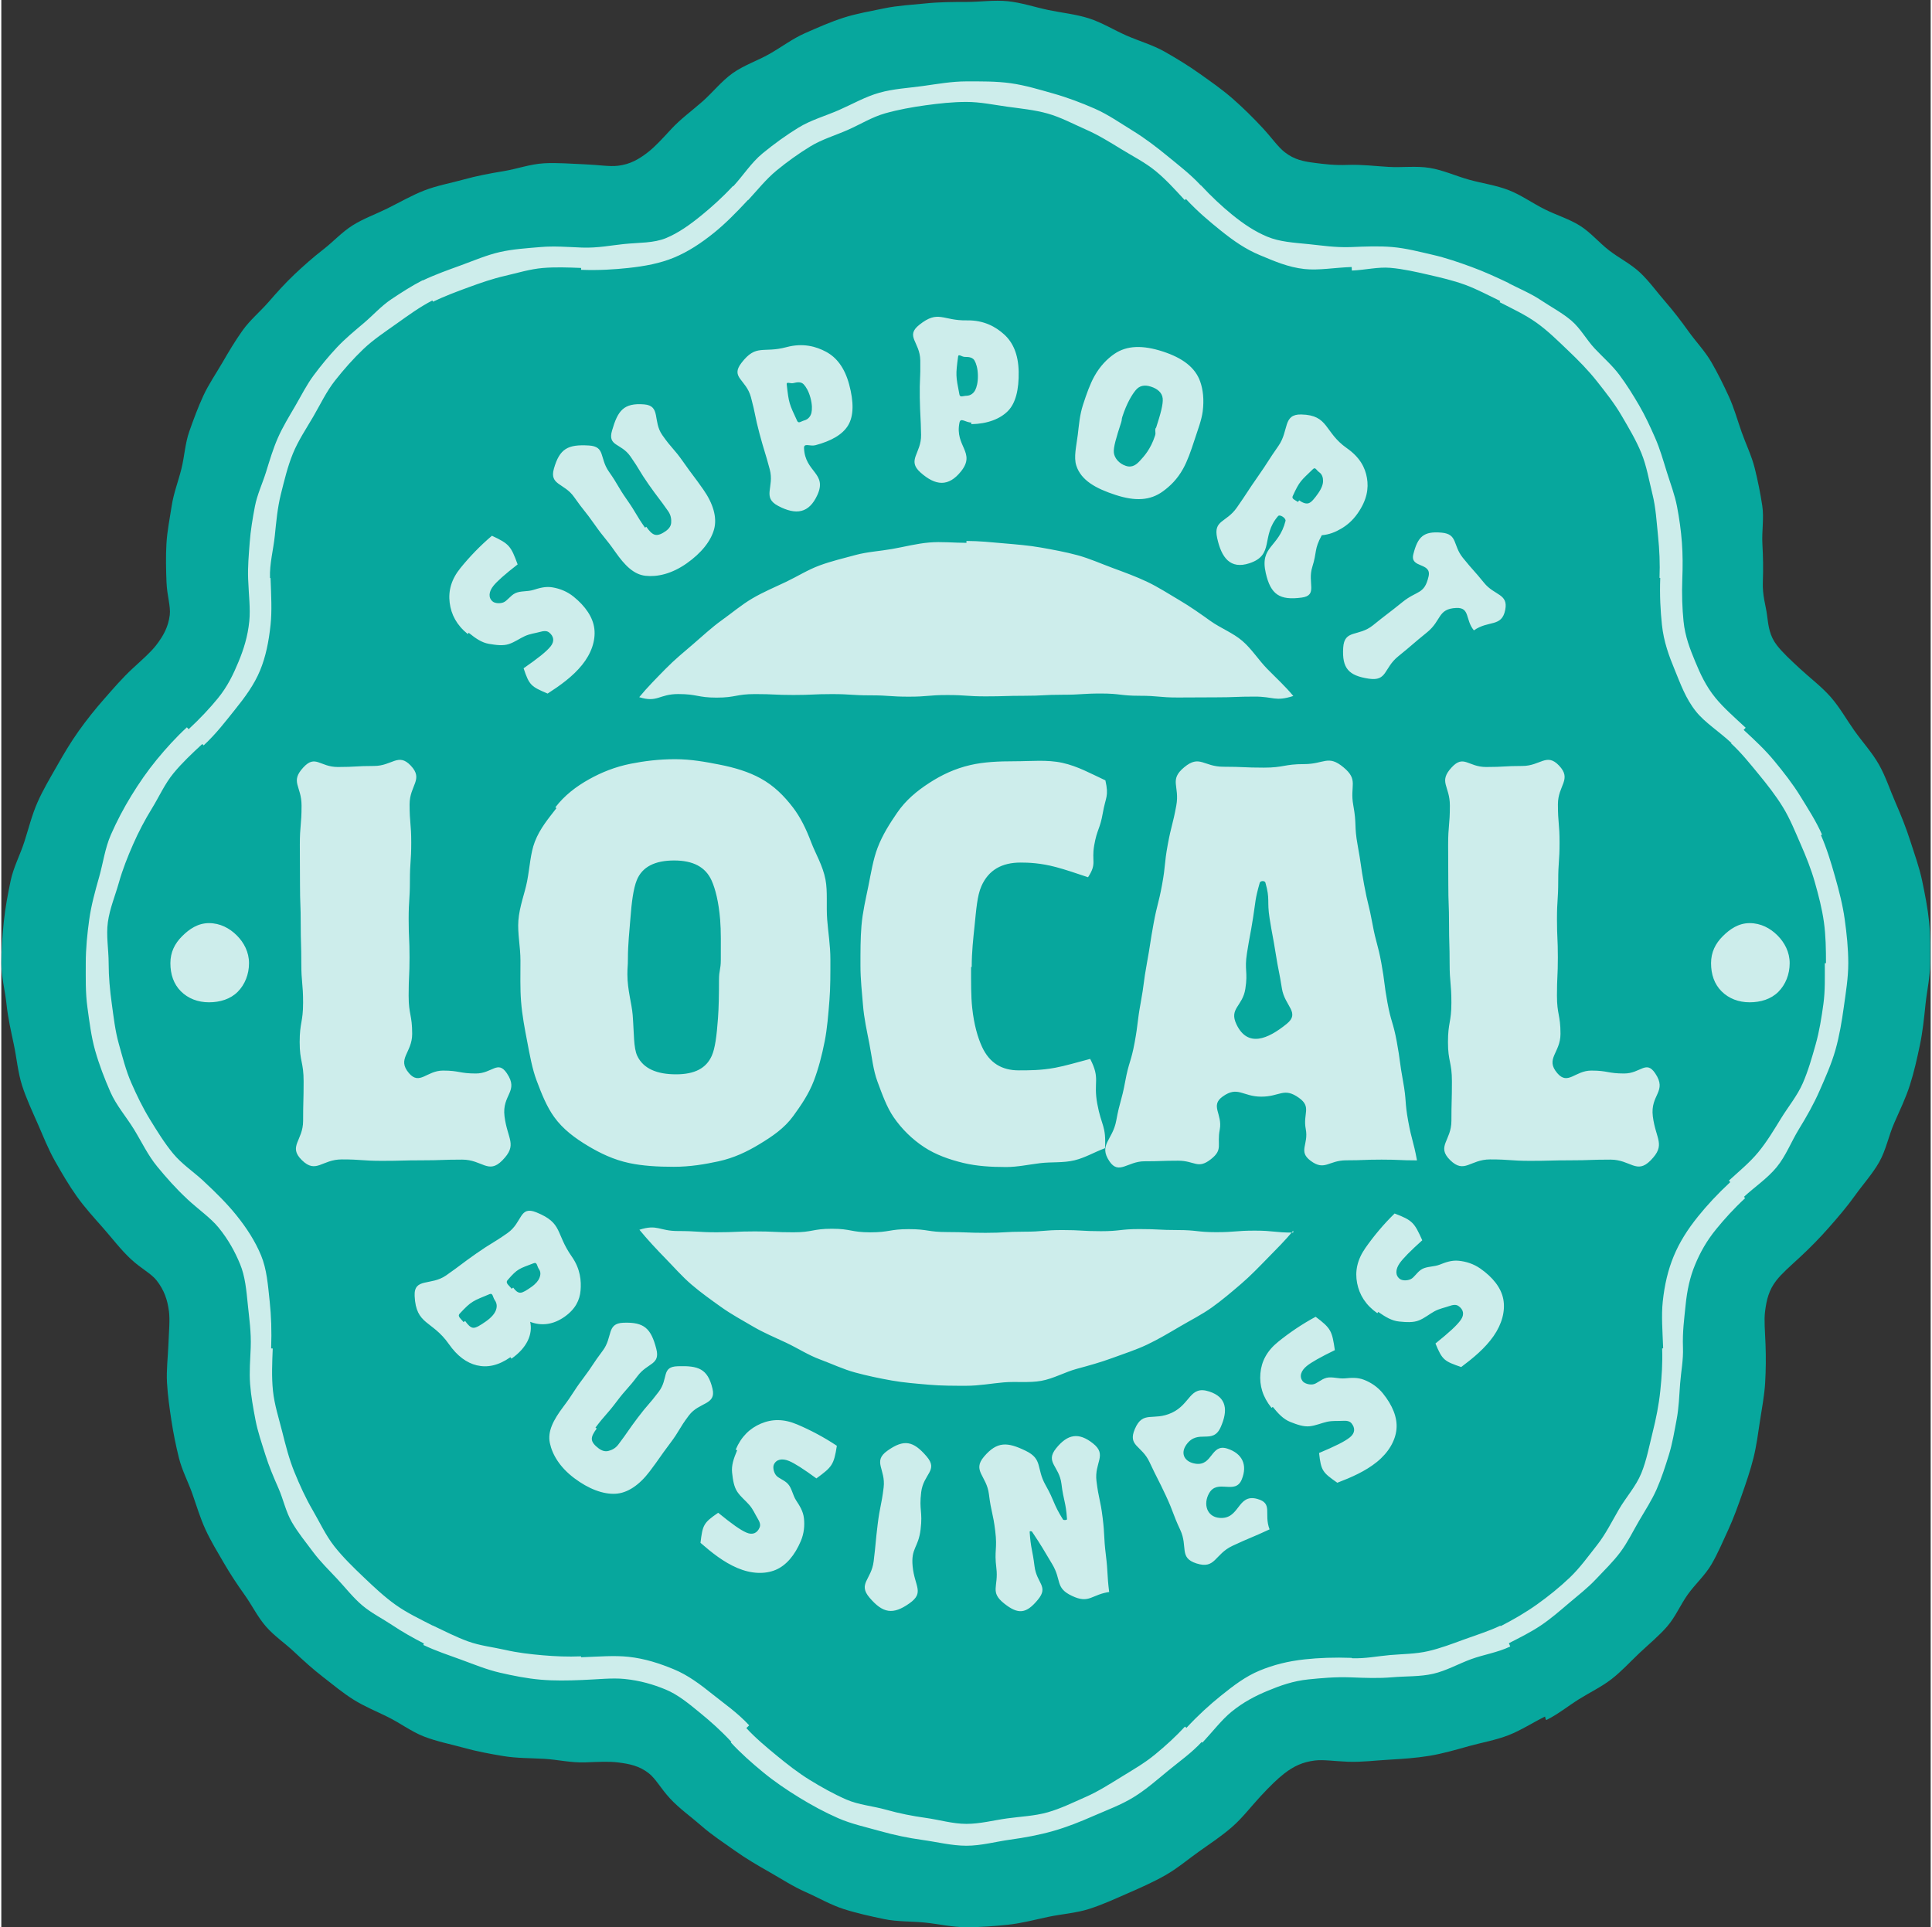 <?xml version="1.0" encoding="UTF-8"?>
<!DOCTYPE svg PUBLIC '-//W3C//DTD SVG 1.0//EN'
          'http://www.w3.org/TR/2001/REC-SVG-20010904/DTD/svg10.dtd'>
<svg height="441" preserveAspectRatio="xMidYMid meet" version="1.0" viewBox="35.0 35.4 441.8 441.4" width="442" xmlns="http://www.w3.org/2000/svg" xmlns:xlink="http://www.w3.org/1999/xlink" zoomAndPan="magnify"
><rect x="35.0" y="35.4" width="441.8" height="441.4" fill="#333333" stroke="none"/><g
  ><g id="change1_1"
    ><path d="M388.493,428.541c-2.874,1.419-5.509,3.153-8.363,4.268c-2.958,1.155-6.063,1.669-9.044,2.499 c-3.021,0.84-5.992,1.721-9.086,2.229c-3.053,0.502-6.146,0.707-9.317,0.887c-3.055,0.173-6.164,0.586-9.371,0.463 c-3.146-0.121-5.57-0.525-7.567-0.275c-2.719,0.341-4.797,1.29-6.961,2.973c-1.588,1.235-3.323,2.932-5.46,5.241 c-2.157,2.33-4.086,4.879-6.447,6.956c-2.38,2.096-5.046,3.837-7.612,5.665c-2.579,1.837-5.025,3.912-7.768,5.469 c-2.75,1.561-5.679,2.844-8.57,4.111c-2.893,1.268-5.803,2.605-8.814,3.569c-3.003,0.963-6.233,1.164-9.332,1.813 c-3.083,0.646-6.149,1.487-9.303,1.814c-3.127,0.323-6.301,0.571-9.478,0.571s-6.299-0.736-9.427-1.061 c-3.154-0.326-6.379-0.168-9.461-0.814c-3.099-0.65-6.23-1.335-9.234-2.297c-3.011-0.965-5.789-2.612-8.681-3.881 c-2.892-1.268-5.525-3.006-8.275-4.566c-2.743-1.557-5.438-3.133-8.017-4.97c-2.565-1.827-5.215-3.541-7.596-5.636 c-2.361-2.077-5.012-3.92-7.169-6.25c-2.138-2.312-3.294-4.56-4.883-5.795c-2.163-1.682-4.338-2.139-7.057-2.479 c-1.997-0.25-4.36-0.132-7.506-0.011c-3.207,0.123-6.311-0.637-9.366-0.81c-3.171-0.18-6.286-0.125-9.339-0.627 c-3.094-0.509-6.158-1.082-9.178-1.924c-2.981-0.828-6.1-1.415-9.057-2.57c-2.854-1.114-5.412-3.068-8.285-4.487 c-2.628-1.298-5.336-2.396-7.79-3.931c-2.479-1.552-4.714-3.429-7.006-5.202c-2.31-1.787-4.457-3.724-6.567-5.717 c-2.12-2.003-4.604-3.663-6.513-5.854c-1.914-2.197-3.204-4.896-4.896-7.263c-1.693-2.367-3.284-4.778-4.746-7.296 c-1.461-2.516-2.976-4.995-4.195-7.641c-1.218-2.64-2.038-5.432-3.005-8.181c-0.965-2.741-2.363-5.357-3.07-8.188 c-0.703-2.817-1.288-5.694-1.726-8.58c-0.436-2.869-0.852-5.783-1.016-8.699c-0.163-2.895,0.211-5.825,0.325-8.748 c0.122-3.146,0.374-5.575,0.124-7.573c-0.341-2.717-1.135-4.914-2.818-7.077c-1.235-1.589-3.541-2.709-5.85-4.847 c-2.331-2.156-4.256-4.728-6.334-7.088c-2.095-2.38-4.248-4.726-6.076-7.291c-1.837-2.578-3.435-5.331-4.992-8.074 c-1.561-2.75-2.711-5.707-3.979-8.599c-1.269-2.893-2.621-5.756-3.585-8.767c-0.962-3.004-1.216-6.184-1.866-9.281 c-0.646-3.083-1.363-6.131-1.69-9.285c-0.324-3.127-1.19-6.258-1.19-9.434s0.241-6.372,0.565-9.5 c0.327-3.154,0.915-6.296,1.562-9.378c0.649-3.1,2.189-5.952,3.151-8.955c0.965-3.011,1.714-6.076,2.982-8.968 s2.894-5.588,4.454-8.338c1.557-2.743,3.148-5.443,4.985-8.021c1.827-2.565,3.782-5.019,5.877-7.398 c2.078-2.361,4.127-4.758,6.458-6.915c2.311-2.139,4.147-3.724,5.382-5.313c1.682-2.163,2.808-4.22,3.148-6.938 c0.25-1.997-0.625-4.432-0.747-7.578c-0.113-2.922-0.174-5.878-0.011-8.771c0.165-2.917,0.77-5.814,1.205-8.683 c0.438-2.885,1.515-5.634,2.218-8.451c0.707-2.829,0.843-5.833,1.808-8.574c0.968-2.75,1.991-5.523,3.209-8.164 c1.22-2.645,2.908-5.084,4.368-7.6c1.462-2.518,2.958-5.04,4.651-7.407c1.692-2.366,3.986-4.256,5.9-6.453 c1.909-2.191,3.828-4.34,5.948-6.343c2.11-1.993,4.271-3.908,6.58-5.695c2.292-1.773,4.296-4.01,6.776-5.561 c2.453-1.535,5.254-2.532,7.881-3.83c2.874-1.42,5.596-3.008,8.45-4.123c2.958-1.156,6.073-1.694,9.055-2.524 c3.021-0.841,6.063-1.409,9.157-1.918c3.054-0.501,6.079-1.619,9.251-1.799c3.056-0.173,6.211,0.112,9.418,0.237 c3.146,0.122,5.563,0.572,7.56,0.322c2.72-0.34,4.673-1.424,6.836-3.107c1.588-1.234,3.201-2.998,5.337-5.307 c2.157-2.331,4.738-4.192,7.099-6.27c2.38-2.095,4.372-4.676,6.937-6.503c2.579-1.837,5.684-2.852,8.426-4.408 c2.75-1.561,5.297-3.514,8.189-4.782c2.892-1.268,5.813-2.572,8.824-3.536c3.003-0.962,6.162-1.483,9.261-2.133 c3.083-0.646,6.25-0.795,9.404-1.122c3.128-0.324,6.259-0.345,9.435-0.345s6.36-0.489,9.488-0.165 c3.154,0.327,6.19,1.365,9.272,2.012c3.099,0.65,6.287,0.949,9.29,1.911c3.011,0.965,5.733,2.68,8.625,3.948 c2.892,1.268,5.983,2.132,8.733,3.692c2.743,1.557,5.461,3.219,8.04,5.056c2.565,1.828,5.199,3.654,7.58,5.749 c2.361,2.078,4.648,4.327,6.806,6.658c2.138,2.311,3.482,4.328,5.07,5.563c2.163,1.682,4.208,2.104,6.926,2.444 c1.997,0.25,4.337,0.577,7.483,0.455c3.208-0.125,6.311,0.284,9.367,0.457c3.171,0.18,6.366-0.267,9.419,0.234 c3.094,0.509,6.002,1.862,9.023,2.703c2.981,0.83,6.139,1.248,9.096,2.403c2.854,1.115,5.436,3.003,8.309,4.423 c2.627,1.298,5.487,2.155,7.94,3.689c2.479,1.551,4.393,3.889,6.685,5.663c2.31,1.787,5.001,3.106,7.112,5.099 c2.12,2.003,3.823,4.414,5.732,6.605c1.914,2.197,3.67,4.499,5.363,6.864c1.693,2.368,3.759,4.51,5.221,7.027 c1.461,2.516,2.757,5.16,3.977,7.805c1.218,2.641,1.995,5.48,2.962,8.229c0.965,2.741,2.282,5.406,2.989,8.235 c0.704,2.817,1.29,5.712,1.729,8.598c0.436,2.868-0.133,5.856,0.031,8.773c0.163,2.894,0.216,5.766,0.103,8.688 c-0.122,3.146,0.694,5.502,0.944,7.499c0.34,2.72,0.601,4.873,2.283,7.037c1.235,1.588,3,3.243,5.311,5.38 c2.331,2.157,4.905,4.082,6.983,6.442c2.095,2.38,3.645,5.202,5.472,7.767c1.838,2.579,4.02,4.953,5.577,7.696 c1.561,2.75,2.534,5.817,3.802,8.71c1.268,2.892,2.436,5.824,3.401,8.835c0.962,3.003,2.056,5.996,2.706,9.095 c0.646,3.082,1.265,6.219,1.592,9.373c0.324,3.128,0.235,6.324,0.235,9.5s-0.733,6.288-1.057,9.415 c-0.327,3.154-0.642,6.268-1.289,9.35c-0.65,3.099-1.331,6.166-2.293,9.17c-0.964,3.011-2.338,5.84-3.606,8.732 c-1.268,2.892-1.855,6.138-3.416,8.888c-1.557,2.742-3.74,5.126-5.577,7.706c-1.828,2.564-3.886,4.95-5.981,7.33 c-2.078,2.36-4.278,4.603-6.608,6.759c-2.312,2.139-4.164,3.744-5.399,5.333c-1.682,2.163-2.234,4.377-2.574,7.095 c-0.25,1.997-0.014,4.384,0.108,7.529c0.113,2.923,0.081,5.854-0.083,8.748c-0.165,2.917-0.734,5.793-1.17,8.661 c-0.438,2.886-0.803,5.787-1.506,8.604c-0.707,2.829-1.656,5.596-2.62,8.337c-0.968,2.749-1.952,5.503-3.169,8.143 c-1.22,2.646-2.364,5.363-3.825,7.879c-1.462,2.518-3.727,4.521-5.42,6.889c-1.692,2.366-2.839,5.172-4.753,7.368 c-1.91,2.191-4.204,4.06-6.324,6.062c-2.11,1.993-4.094,4.191-6.404,5.979c-2.292,1.773-4.976,3.05-7.455,4.602 c-2.453,1.534-4.81,3.456-7.437,4.754C388.634,429.394,388.493,428.541,388.493,428.541z" fill="#07A79D"
    /></g
    ><g opacity=".8"
    ><linearGradient gradientUnits="userSpaceOnUse" id="a" x1="54.331" x2="457.929" xlink:actuate="onLoad" xlink:show="other" xlink:type="simple" y1="256.076" y2="256.076"
      ><stop offset="0" stop-color="#fff"
        /><stop offset="1" stop-color="#fff"
      /></linearGradient
      ><path d="M452.825,256.001c0-3.148-0.045-6.294-0.471-9.372c-0.429-3.11-1.23-6.154-2.077-9.152 c-0.85-3.014-2.017-5.914-3.27-8.775c-1.253-2.86-2.419-5.793-4.059-8.462c-1.63-2.654-3.578-5.136-5.573-7.561 c-1.975-2.399-3.952-4.877-6.266-7.012c-0.005-0.004,0.076-0.09,0.071-0.094c-2.943-2.732-6.056-4.661-8.084-7.178 c-2.422-3.004-3.581-6.38-4.906-9.583c-1.324-3.195-2.516-6.44-2.926-10.278c-0.343-3.21-0.541-6.756-0.391-10.767 c0-0.005-0.167-0.012-0.167-0.018c0.131-3.256-0.011-6.43-0.34-9.617c-0.333-3.231-0.501-6.454-1.282-9.571 c-0.787-3.143-1.317-6.409-2.533-9.391c-1.22-2.994-2.922-5.818-4.548-8.605c-1.621-2.78-3.64-5.324-5.637-7.853 c-1.991-2.521-4.252-4.806-6.59-7.034c-2.321-2.21-4.612-4.499-7.249-6.376c-2.604-1.854-5.545-3.21-8.431-4.696 c-0.001-0.001,0.137-0.272,0.135-0.272c-2.748-1.305-5.34-2.719-8.008-3.697c-2.805-1.027-5.682-1.686-8.51-2.333 c-2.824-0.646-5.698-1.309-8.67-1.565c-2.814-0.242-5.735,0.503-8.784,0.626c-0.005,0-0.037-0.817-0.042-0.816 c-4.012,0.149-7.567,0.813-10.776,0.47c-3.839-0.411-7.061-1.864-10.256-3.188c-3.202-1.326-5.98-3.236-8.984-5.658 c-2.518-2.029-5.203-4.254-7.935-7.198c-0.005-0.005-0.281,0.25-0.285,0.245c-2.135-2.314-4.232-4.65-6.631-6.624 c-2.425-1.995-5.242-3.406-7.896-5.037c-2.669-1.639-5.308-3.271-8.168-4.524c-2.86-1.253-5.656-2.773-8.669-3.624 c-2.999-0.847-6.157-1.146-9.267-1.576c-3.079-0.425-6.199-1.091-9.347-1.091c-3.147,0-6.312,0.348-9.391,0.773 c-3.109,0.43-6.238,0.997-9.237,1.843c-3.014,0.851-5.732,2.564-8.593,3.817c-2.859,1.253-5.923,2.154-8.591,3.793 c-2.654,1.63-5.235,3.479-7.66,5.473c-2.399,1.974-4.368,4.464-6.503,6.778c-0.004,0.005-0.044-0.031-0.049-0.026 c-2.732,2.943-5.235,5.469-7.752,7.498c-3.004,2.422-5.971,4.371-9.172,5.697c-3.196,1.324-6.675,1.977-10.513,2.387 c-3.21,0.343-6.763,0.57-10.774,0.42c-0.004,0,0.012-0.428,0.007-0.428c-3.049-0.123-5.991-0.231-8.806,0.011 c-2.972,0.256-5.788,1.148-8.612,1.794c-2.829,0.647-5.563,1.598-8.368,2.625c-2.668,0.977-5.389,1.993-8.137,3.298 c-0.001,0-0.141-0.283-0.142-0.282c-2.886,1.486-5.508,3.402-8.111,5.256c-2.636,1.877-5.364,3.666-7.685,5.876 c-2.338,2.228-4.493,4.679-6.484,7.2c-1.997,2.529-3.376,5.49-4.997,8.271c-1.625,2.787-3.448,5.486-4.668,8.481 c-1.215,2.982-1.961,6.145-2.749,9.287c-0.78,3.117-1.057,6.315-1.391,9.546c-0.329,3.187-1.226,6.394-1.095,9.649 c0,0.005,0.121-0.001,0.121,0.004c0.149,4.011,0.347,7.529,0.003,10.739c-0.411,3.838-1.09,7.268-2.414,10.462 c-1.326,3.203-3.38,6.023-5.802,9.028c-2.029,2.517-4.164,5.371-7.107,8.103c-0.005,0.004-0.307-0.322-0.312-0.318 c-2.314,2.135-4.625,4.306-6.599,6.706c-1.995,2.425-3.278,5.358-4.909,8.013c-1.64,2.669-3.081,5.401-4.334,8.261 c-1.253,2.86-2.4,5.739-3.25,8.752c-0.846,2.999-2.097,5.952-2.526,9.062c-0.425,3.078,0.178,6.259,0.178,9.407 c0,3.147,0.293,6.205,0.719,9.284c0.43,3.109,0.767,6.192,1.612,9.191c0.85,3.014,1.603,6.067,2.856,8.928 c1.254,2.859,2.626,5.706,4.266,8.375c1.631,2.654,3.298,5.371,5.293,7.796c1.974,2.399,4.668,4.18,6.982,6.314 c0.005,0.005-0.001,0.013,0.004,0.017c2.943,2.731,5.463,5.269,7.492,7.784c2.422,3.005,4.348,6.021,5.674,9.221 c1.324,3.196,1.571,6.746,1.981,10.585c0.344,3.211,0.477,6.715,0.328,10.727c0,0.004,0.367,0.019,0.367,0.022 c-0.131,3.256-0.279,6.481,0.049,9.667c0.334,3.231,1.35,6.307,2.13,9.423c0.787,3.143,1.573,6.239,2.789,9.222 c1.22,2.993,2.549,5.918,4.174,8.705c1.621,2.78,2.984,5.781,4.98,8.311c1.991,2.521,4.344,4.807,6.682,7.033 c2.321,2.212,4.703,4.47,7.339,6.348c2.604,1.854,5.571,3.258,8.458,4.744c0.002,0.001,0.012-0.023,0.014-0.022 c2.748,1.305,5.368,2.646,8.037,3.624c2.806,1.027,5.757,1.328,8.586,1.975c2.824,0.646,5.666,0.979,8.638,1.235 c2.814,0.243,5.676,0.365,8.725,0.242c0.005,0,0.013,0.209,0.018,0.208c4.012-0.149,7.599-0.45,10.809-0.107 c3.838,0.411,7.233,1.543,10.429,2.867c3.202,1.324,6.01,3.418,9.015,5.84c2.517,2.029,5.498,4.049,8.229,6.992 c0.005,0.006-0.66,0.621-0.656,0.626c2.135,2.313,4.581,4.35,6.98,6.323c2.424,1.994,4.926,3.952,7.58,5.582 c2.669,1.64,5.453,3.197,8.313,4.45c2.861,1.253,6.106,1.492,9.12,2.343c2.999,0.846,6.013,1.447,9.122,1.876 c3.079,0.426,6.143,1.366,9.29,1.366c3.147,0,6.227-0.827,9.306-1.252c3.109-0.43,6.277-0.545,9.275-1.391 c3.014-0.851,5.84-2.258,8.701-3.512c2.86-1.253,5.47-2.932,8.139-4.57c2.654-1.631,5.35-3.177,7.774-5.172 c2.399-1.974,4.708-4.071,6.842-6.385c0.004-0.005,0.332,0.299,0.336,0.294c2.731-2.944,5.308-5.271,7.824-7.3 c3.005-2.423,5.719-4.486,8.921-5.811c3.196-1.325,6.53-2.17,10.368-2.581c3.21-0.343,6.728-0.487,10.74-0.338 c0.005,0,0.001,0.082,0.006,0.082c3.049,0.123,5.923-0.481,8.738-0.725c2.972-0.256,5.886-0.242,8.71-0.888 c2.828-0.646,5.549-1.688,8.354-2.715c2.668-0.978,5.476-1.823,8.223-3.128c0.002-0.001,0.061,0.114,0.063,0.113 c2.886-1.486,5.72-3.12,8.323-4.974c2.637-1.878,5.185-3.939,7.506-6.151c2.337-2.227,4.239-4.896,6.229-7.417 c1.997-2.529,3.411-5.43,5.032-8.21c1.625-2.787,3.903-5.273,5.123-8.267c1.215-2.982,1.808-6.23,2.595-9.373 c0.781-3.116,1.421-6.297,1.755-9.527c0.329-3.187,0.551-6.438,0.42-9.694c0-0.005,0.234-0.013,0.234-0.018 c-0.15-4.012-0.435-7.514-0.091-10.725c0.41-3.839,1.189-7.198,2.512-10.394c1.326-3.201,3.169-6.112,5.591-9.117 c2.028-2.516,4.412-5.104,7.355-7.835c0.005-0.005-0.312-0.347-0.307-0.352c2.314-2.135,4.749-4.104,6.723-6.504 c1.995-2.424,3.594-5.11,5.225-7.765c1.64-2.669,3.696-5.142,4.949-8.001c1.253-2.86,2.118-5.924,2.968-8.938 c0.846-2.999,1.336-6.114,1.766-9.224c0.425-3.079,0.321-6.209,0.321-9.356C452.558,256.001,452.825,256.001,452.825,256.001z M82.554,246.823c2.534,0,4.707,1.15,6.367,2.812c1.661,1.661,2.798,3.833,2.798,6.367s-0.939,4.903-2.6,6.563 s-4.031,2.391-6.565,2.391c-2.533,0-4.775-0.859-6.436-2.52c-1.66-1.659-2.403-3.9-2.403-6.434c0-2.533,1.011-4.507,2.672-6.168 C78.047,248.172,80.021,246.823,82.554,246.823z M435.347,246.823c2.534,0,4.706,1.15,6.366,2.812 c1.66,1.661,2.797,3.834,2.797,6.367c0,2.534-0.938,4.903-2.599,6.563c-1.66,1.66-4.031,2.391-6.564,2.391 c-2.534,0-4.776-0.859-6.436-2.519c-1.661-1.66-2.403-3.901-2.403-6.435s1.011-4.508,2.671-6.169 C430.839,248.172,432.812,246.823,435.347,246.823z M350.093,336.167c-2.67-1.872-4.1-4.188-4.629-6.881 c-0.526-2.691,0.002-5.358,1.901-8.075c1.901-2.715,4.149-5.413,6.683-7.885c4.138,1.577,4.509,2.095,6.331,6.131 c-2.767,2.486-4.4,4.154-5.178,5.261c-0.988,1.414-1.044,2.835,0.097,3.633c0.449,0.313,1.493,0.425,2.385,0.039 c0.89-0.38,1.508-1.697,2.645-2.331c1.139-0.636,2.705-0.501,4.022-1.009c1.315-0.513,2.698-1.066,4.371-0.9 c1.672,0.165,3.401,0.698,4.961,1.791c2.851,1.993,4.769,4.401,5.256,7.026c0.49,2.623-0.278,5.642-2.242,8.451 c-1.964,2.804-4.661,5.016-7.402,7.073c-3.879-1.335-4.333-1.599-5.891-5.394c3.177-2.56,4.924-4.155,5.807-5.418 c0.883-1.257,0.579-2.384-0.529-3.159c-0.57-0.399-1.269-0.3-2.22,0.038c-0.953,0.341-2.127,0.546-3.279,1.164 c-1.154,0.625-2.229,1.548-3.541,2.08c-1.313,0.535-2.884,0.432-4.557,0.266c-1.673-0.166-3.133-1.043-4.782-2.199 C350.301,335.869,350.093,336.167,350.093,336.167z M325.864,357.842c-2.051-2.529-2.786-5.149-2.552-7.885 c0.237-2.736,1.478-5.15,4.054-7.237c2.575-2.083,5.48-4.062,8.597-5.739c3.543,2.656,3.759,3.257,4.397,7.639 c-3.348,1.629-5.378,2.779-6.43,3.633c-1.338,1.083-1.785,2.434-0.909,3.516c0.346,0.425,1.319,0.817,2.28,0.696 c0.963-0.121,1.92-1.216,3.188-1.514c1.268-0.296,2.737,0.264,4.144,0.136c1.407-0.126,2.887-0.276,4.45,0.342 c1.563,0.62,3.077,1.611,4.274,3.089c2.19,2.701,3.37,5.552,3.116,8.204c-0.254,2.658-1.822,5.348-4.482,7.504 c-2.662,2.155-5.865,3.534-9.066,4.764c-3.364-2.353-3.725-2.733-4.177-6.813c3.759-1.581,5.882-2.635,7.076-3.601 c1.195-0.972,1.213-2.134,0.362-3.188c-0.439-0.54-1.137-0.638-2.146-0.575c-1.01,0.064-2.194-0.062-3.472,0.217 c-1.28,0.282-2.567,0.875-3.977,1.026c-1.409,0.151-2.893-0.384-4.453-1.003c-1.563-0.623-2.724-1.866-3.992-3.437 C326.146,357.613,325.864,357.842,325.864,357.842z M325.393,385.678c-4.182,1.95-4.255,1.794-8.437,3.744 c-4.182,1.951-3.892,5.452-8.287,4.047c-4.061-1.299-1.904-3.808-3.705-7.672c-1.801-3.863-1.504-4.002-3.305-7.865 c-1.802-3.865-1.935-3.804-3.737-7.67c-1.802-3.865-5.034-3.645-3.362-7.568c1.863-4.371,4.188-1.729,8.494-3.737 c4.306-2.008,4.048-6.339,8.562-4.854c4.001,1.315,4.311,4.294,2.608,8.146c-1.832,4.145-5.213,0.32-7.851,4.006 c-1.487,2.078-0.402,4.024,2.128,4.382c3.89,0.55,3.462-4.666,7.205-3.473c3.453,1.102,4.709,3.731,3.334,7.085 c-1.49,3.635-5.569-0.255-7.487,3.173c-1.382,2.469-0.49,5.344,2.326,5.614c4.784,0.461,4.066-5.613,8.702-4.346 c3.716,1.017,1.454,3.382,2.83,6.979C325.412,385.67,325.393,385.678,325.393,385.678z M289.04,399.962 c-4.471,0.551-4.795,2.87-8.868,0.945c-3.93-1.857-2.306-3.574-4.547-7.297c-2.242-3.724-2.176-3.763-4.584-7.38 c-0.122-0.184-0.58-0.212-0.565,0.008c0.265,3.96,0.63,3.934,1.114,7.872c0.484,3.939,3.304,4.592,0.782,7.655 c-2.653,3.224-4.483,3.479-7.746,0.873c-3.331-2.659-1.25-3.821-1.77-8.053c-0.519-4.229,0.258-4.324-0.261-8.554 c-0.52-4.233-0.923-4.184-1.443-8.417c-0.52-4.232-3.89-5.363-1.125-8.609c3.01-3.533,5.361-3.359,9.537-1.334 c3.982,1.931,2.373,3.988,4.547,7.843c2.175,3.855,1.658,4.151,4.004,7.904c0.116,0.187,0.932,0.143,0.917-0.077 c-0.28-4.082-0.779-4.054-1.278-8.114c-0.499-4.062-3.791-4.919-1.229-8.109c2.631-3.276,5.163-3.743,8.456-1.132 c3.34,2.648,0.275,4.371,0.794,8.603c0.52,4.229,0.894,4.184,1.413,8.413c0.52,4.232,0.215,4.271,0.735,8.503 c0.52,4.232,0.237,4.268,0.757,8.5C288.68,400.006,289.04,399.962,289.04,399.962z M242.972,402.594 c-3.806,2.704-6.1,2.293-9.137-1.253c-2.774-3.237,0.4-4.118,0.92-8.35c0.519-4.229,0.4-4.243,0.919-8.474 c0.52-4.232,0.845-4.192,1.365-8.425c0.52-4.232-2.611-5.961,0.864-8.433c3.805-2.706,5.932-2.25,8.971,1.295 c2.775,3.236-0.714,3.957-1.234,8.188c-0.52,4.23,0.378,4.341-0.142,8.571c-0.52,4.233-2.228,4.198-1.817,8.444 C244.122,398.72,246.448,400.123,242.972,402.594z M203.164,367.41c1.272-3.004,3.241-4.884,5.767-5.958 c2.526-1.077,5.241-1.117,8.292,0.18c3.05,1.292,6.161,2.933,9.104,4.896c-0.683,4.376-1.111,4.849-4.682,7.469 c-3.006-2.195-4.977-3.445-6.223-3.972c-1.584-0.674-2.988-0.435-3.532,0.847c-0.212,0.508-0.102,1.549,0.457,2.344 c0.558,0.789,1.976,1.118,2.832,2.104c0.858,0.98,1.052,2.537,1.825,3.722c0.771,1.181,1.601,2.42,1.789,4.088 c0.185,1.672,0.022,3.474-0.721,5.224c-1.358,3.205-3.318,5.581-5.781,6.604c-2.465,1.024-5.577,0.904-8.73-0.438 c-3.15-1.336-5.875-3.515-8.46-5.768c0.499-4.072,0.665-4.57,4.053-6.883c3.163,2.574,5.087,3.953,6.504,4.554 c1.417,0.6,2.455,0.069,2.983-1.179c0.271-0.639,0.029-1.3-0.501-2.162c-0.529-0.862-0.973-1.969-1.823-2.963 c-0.85-1-1.974-1.857-2.769-3.033c-0.794-1.17-1.018-2.73-1.206-4.398c-0.185-1.674,0.372-3.283,1.159-5.136L203.164,367.41z M171.343,362.582c-0.683,0.902-1.172,1.733-1.122,2.459c0.049,0.723,0.67,1.407,1.533,2.062c0.863,0.648,1.601,0.773,2.256,0.604 c0.657-0.172,1.55-0.501,2.278-1.466c2.291-3.04,2.174-3.128,4.465-6.169c2.292-3.043,2.502-2.885,4.794-5.928 c2.293-3.043,0.524-5.711,4.332-5.835c4.723-0.154,6.87,0.537,7.97,5.132c0.908,3.791-3.05,3.019-5.396,6.132 c-2.348,3.115-2.023,3.359-4.371,6.475s-2.24,3.196-4.588,6.312c-2.357,3.126-5.08,5.013-7.871,5.155 c-2.791,0.146-6.115-1.078-9.433-3.58c-3.32-2.501-5.025-5.398-5.58-8.041c-0.554-2.638,0.751-5.216,3.088-8.317 c2.357-3.128,2.133-3.296,4.49-6.424c2.358-3.13,2.168-3.273,4.527-6.403s0.812-6.253,4.728-6.403 c4.802-0.184,6.331,1.326,7.539,5.978c0.958,3.694-1.97,3.149-4.267,6.197c-2.297,3.05-2.543,2.865-4.841,5.915 c-2.298,3.05-2.525,2.879-4.823,5.93L171.343,362.582z M151.578,346.237c-2.762,1.935-5.308,2.44-7.717,1.855 c-2.273-0.552-4.42-2.066-6.378-4.862c-3.859-5.513-7.523-4.291-7.836-11.014c-0.198-4.255,3.723-2.269,7.212-4.712 c3.492-2.445,3.409-2.565,6.901-5.011c3.494-2.446,3.645-2.231,7.14-4.678c3.495-2.447,2.673-6.354,6.626-4.75 c6.109,2.479,4.321,4.723,8.103,10.123c1.995,2.848,2.198,5.601,2.01,7.789c-0.189,2.186-1.17,4.255-3.69,6.02 c-2.519,1.761-5.269,2.21-8.038,1.063c-0.158-0.05,0.14-0.226,0.164-0.062c0.73,3.02-0.78,6.144-4.259,8.576 C151.813,346.577,151.578,346.236,151.578,346.237z M141.208,337.941c0.63,0.897,1.249,1.537,1.874,1.566 c0.625,0.034,1.592-0.563,2.866-1.454c1.275-0.894,1.954-1.74,2.248-2.437c0.293-0.697,0.417-1.563-0.194-2.435 c-0.504-0.72-0.405-1.721-1.216-1.381c-3.724,1.561-4.094,1.507-6.833,4.474c-0.596,0.645,0.38,1.207,0.884,1.926 C140.836,338.202,141.208,337.941,141.208,337.941z M152.217,330.3c0.484,0.688,1.036,1.19,1.644,1.172 c0.609-0.024,1.447-0.572,2.512-1.317c1.064-0.746,1.608-1.465,1.842-2.055c0.236-0.591,0.392-1.315-0.091-2.008 c-0.504-0.719-0.395-1.694-1.214-1.38c-3.282,1.259-3.703,1.211-5.987,3.882c-0.589,0.689,0.403,1.222,0.922,1.966 C151.846,330.56,152.217,330.3,152.217,330.3z M372.186,179.763c-2.005-2.475-0.835-5.259-4.018-5.122 c-4.296,0.186-3.342,2.869-6.685,5.574c-3.345,2.708-3.269,2.801-6.613,5.509c-3.345,2.708-2.469,5.75-6.725,5.114 c-4.645-0.694-6.157-2.39-5.872-7.078c0.261-4.293,3.481-2.449,6.824-5.155c3.345-2.708,3.418-2.617,6.763-5.325 c3.345-2.708,5.006-1.672,5.965-5.868c0.752-3.294-4.319-1.794-3.492-5.07c1.018-4.03,2.336-5.323,6.476-4.95 c3.737,0.336,2.517,2.859,4.877,5.775c2.363,2.917,2.493,2.813,4.856,5.73c2.363,2.917,5.557,2.465,4.841,6.151 c-0.792,4.08-3.792,2.333-7.187,4.729C372.197,179.778,372.186,179.763,372.186,179.763z M345.568,152.996 c-1.175,1.683-2.494,2.748-3.781,3.499c-1.288,0.755-2.708,1.347-4.419,1.488c-1.81,3.341-1.032,3.662-2.177,7.285 s1.343,6.493-2.423,6.996c-5.037,0.673-7.1-0.671-8.226-5.626c-1.414-6.224,2.956-5.744,4.523-11.931 c0.156-0.614-1.29-1.585-1.705-1.106c-4.025,4.652-0.727,8.89-6.573,10.805c-4.384,1.437-6.394-1.283-7.375-5.791 c-0.907-4.163,2.058-3.462,4.5-6.952c2.445-3.493,2.336-3.569,4.781-7.062c2.447-3.495,2.31-3.591,4.757-7.086 c2.447-3.495,0.945-7.278,5.21-7.189c6.37,0.133,5.22,4.055,10.439,7.71c2.999,2.099,4.203,4.442,4.613,6.829 C348.122,147.252,347.734,149.907,345.568,152.996z M332.183,149.991c0.78,0.546,1.546,0.874,2.192,0.656 c0.644-0.22,1.334-1.077,2.167-2.262c0.829-1.185,1.123-2.133,1.118-2.829c-0.002-0.694-0.146-1.485-0.894-2.011 c-0.608-0.426-0.86-1.241-1.394-0.724c-2.762,2.675-3.072,2.713-4.665,6.213c-0.296,0.65,0.631,0.92,1.216,1.329 C331.923,150.363,332.183,149.991,332.183,149.991z M289.878,116.452c2.853-1.96,6.506-2.036,11.068-0.555 c4.562,1.484,7.452,3.673,8.581,6.891c0.65,1.847,0.92,4.129,0.575,6.828c-0.256,2.001-1.102,4.154-1.904,6.623 c-0.815,2.51-1.583,4.709-2.593,6.532c-1.324,2.387-2.949,3.949-4.608,5.156c-2.926,2.129-6.314,2.302-10.842,0.831 c-4.528-1.472-7.906-3.337-8.999-6.732c-0.62-1.932-0.001-4.349,0.34-7.057c0.259-2.054,0.395-4.396,1.208-6.898 c0.806-2.479,1.588-4.684,2.57-6.461C286.591,119.227,288.247,117.575,289.878,116.452z M299.414,133.412 c1.041-3.204,1.664-5.473,1.527-6.769c-0.139-1.296-1.149-2.188-2.698-2.692c-1.551-0.502-2.656-0.182-3.476,0.802 c-0.822,0.985-2.038,2.926-3.066,6.094c-0.204,0.627-0.066,0.672-0.271,1.3c-1.098,3.378-1.829,5.746-1.67,6.973 c0.16,1.226,1.209,2.479,2.757,2.982c1.551,0.503,2.521-0.41,3.302-1.274c0.78-0.861,2.337-2.473,3.366-5.643 c0.271-0.835-0.115-0.96,0.157-1.795C299.343,133.389,299.414,133.412,299.414,133.412z M257.104,132.17 c-1.263,0.022-2.437-1.229-2.695,0.008c-1.138,5.458,3.832,6.82,0.352,11.176c-2.879,3.605-5.847,3.321-9.29,0.25 c-3.181-2.838,0.217-4.348,0.143-8.61c-0.074-4.261-0.221-4.259-0.295-8.52c-0.075-4.264,0.188-4.269,0.114-8.533 s-3.545-5.518-0.204-8.167c4.368-3.464,5.285-0.903,10.859-1c3.918-0.069,6.631,1.473,8.564,3.235 c1.936,1.76,3.236,4.444,3.309,8.545c0.071,4.102-0.701,7.194-2.464,8.982s-4.655,2.945-8.388,3.01 C257.11,132.545,257.104,132.17,257.104,132.17z M258.015,124.735c0.32-0.627,0.638-1.749,0.609-3.36 c-0.029-1.611-0.393-2.745-0.771-3.398c-0.378-0.652-1.123-0.855-2.222-0.835c-0.658,0.012-1.449-0.767-1.536-0.115 c-0.576,4.301-0.535,4.462,0.297,8.721c0.147,0.755,0.847,0.309,1.616,0.295C257.032,126.024,257.698,125.365,258.015,124.735z M221.423,137.366c-1.22,0.327-2.662-0.602-2.613,0.661c0.217,5.57,5.37,5.689,3.048,10.758c-1.921,4.195-4.869,4.638-8.954,2.491 c-3.774-1.983-0.842-4.271-1.945-8.389c-1.103-4.117-1.244-4.079-2.347-8.196c-1.104-4.12-0.85-4.188-1.954-8.307 c-1.104-4.12-4.775-4.497-2.174-7.876c3.401-4.418,4.91-2.155,10.296-3.598c3.784-1.014,6.789-0.174,9.09,1.067 c2.305,1.24,4.216,3.529,5.279,7.491c1.062,3.961,1.059,7.149-0.219,9.312C227.654,134.94,225.031,136.399,221.423,137.366z M220.51,129.934c0.158-0.687,0.196-1.853-0.221-3.41c-0.417-1.555-1.047-2.569-1.569-3.111c-0.524-0.542-1.299-0.558-2.359-0.273 c-0.637,0.17-1.592-0.395-1.519,0.261c0.48,4.312,0.56,4.458,2.396,8.389c0.326,0.696,0.896,0.095,1.638-0.104 C219.869,131.42,220.354,130.62,220.51,129.934z M182.694,156.048c0.65,0.932,1.287,1.65,1.991,1.83 c0.706,0.176,1.549-0.201,2.435-0.82c0.885-0.619,1.232-1.284,1.272-1.961c0.04-0.678,0.002-1.631-0.691-2.622 c-2.184-3.118-2.303-3.034-4.486-6.152c-2.185-3.12-1.97-3.271-4.155-6.391c-2.185-3.12-5.268-2.263-4.21-5.922 c1.312-4.538,2.631-6.367,7.34-5.994c3.886,0.309,1.928,3.833,4.164,7.026c2.237,3.195,2.57,2.962,4.808,6.157 c2.237,3.195,2.346,3.118,4.584,6.313c2.248,3.209,3.201,6.38,2.476,9.082c-0.727,2.697-2.917,5.48-6.321,7.864 c-3.404,2.385-6.689,3.11-9.373,2.818c-2.682-0.288-4.729-2.321-6.956-5.505c-2.246-3.208-2.476-3.047-4.722-6.255 c-2.248-3.21-2.443-3.073-4.691-6.283s-5.696-2.705-4.628-6.475c1.31-4.625,3.218-5.612,8.017-5.324 c3.809,0.229,2.385,2.846,4.573,5.972c2.19,3.128,1.938,3.304,4.128,6.432c2.19,3.128,1.957,3.292,4.147,6.419 C182.397,156.257,182.694,156.048,182.694,156.048z M141.804,180.611c-2.533-2.048-3.798-4.459-4.136-7.185 c-0.338-2.72,0.374-5.345,2.459-7.92c2.086-2.575,4.516-5.115,7.217-7.401c4.018,1.862,4.353,2.404,5.887,6.558 c-2.936,2.287-4.681,3.838-5.533,4.891c-1.084,1.337-1.239,2.75-0.158,3.624c0.427,0.346,1.459,0.528,2.376,0.21 c0.917-0.317,1.625-1.587,2.803-2.143c1.18-0.552,2.733-0.313,4.081-0.729c1.349-0.414,2.768-0.873,4.424-0.59 c1.658,0.282,3.345,0.931,4.824,2.129c2.704,2.19,4.45,4.729,4.754,7.381c0.305,2.648-0.672,5.61-2.827,8.268 c-2.155,2.662-4.999,4.68-7.876,6.543c-3.777-1.602-4.211-1.896-5.501-5.792c3.348-2.331,5.203-3.803,6.17-4.998 s0.744-2.338-0.309-3.192c-0.54-0.439-1.243-0.389-2.217-0.115s-2.161,0.393-3.353,0.934c-1.194,0.542-2.331,1.386-3.677,1.83 c-1.346,0.439-2.907,0.223-4.563-0.056c-1.658-0.282-3.054-1.262-4.619-2.53C142.032,180.329,141.804,180.611,141.804,180.611z M256.004,159.295c2.88,0,5.715,0.298,8.531,0.545c2.864,0.251,5.706,0.467,8.493,0.961c2.827,0.502,5.641,1.011,8.377,1.753 c2.767,0.75,5.38,1.931,8.043,2.915c2.686,0.993,5.361,1.961,7.928,3.18c2.584,1.226,4.966,2.787,7.418,4.229 c2.463,1.449,4.764,3.083,7.081,4.738c2.324,1.659,5.127,2.708,7.292,4.561c2.167,1.855,3.72,4.38,5.715,6.418 c1.994,2.038,4.159,4.002,5.968,6.209c-4.196,1.325-4.423,0.138-8.823,0.138c-4.399,0-4.399,0.167-8.798,0.167 c-4.4,0-4.4,0.039-8.801,0.039c-4.401,0-4.401-0.397-8.802-0.397c-4.4,0-4.4-0.515-8.801-0.515s-4.4,0.28-8.801,0.28 s-4.401,0.238-8.802,0.238c-4.402,0-4.402,0.135-8.804,0.135c-4.401,0-4.401-0.305-8.802-0.305c-4.4,0-4.4,0.377-8.801,0.377 s-4.4-0.307-8.801-0.307c-4.401,0-4.401-0.285-8.801-0.285c-4.401,0-4.401,0.201-8.803,0.201c-4.403,0-4.403-0.205-8.806-0.205 c-4.402,0-4.402,0.81-8.804,0.81c-4.405,0-4.405-0.817-8.81-0.817s-4.716,2.038-8.917,0.713c1.809-2.207,4.045-4.453,6.04-6.49 c1.995-2.038,4.174-3.834,6.341-5.69c2.164-1.854,4.224-3.801,6.548-5.46c2.317-1.654,4.503-3.522,6.967-4.971 c2.451-1.442,5.096-2.55,7.68-3.776c2.567-1.218,5.02-2.779,7.705-3.771c2.663-0.984,5.471-1.647,8.238-2.398 c2.736-0.742,5.619-0.888,8.445-1.391c2.787-0.495,5.554-1.221,8.419-1.472c2.816-0.247,5.667,0.076,8.547,0.076 C256.005,159.73,256.004,159.295,256.004,159.295z M330.83,317.266c-1.809,2.207-3.837,4.212-5.832,6.25s-3.963,4.1-6.13,5.956 c-2.164,1.854-4.34,3.71-6.664,5.369c-2.317,1.655-4.885,2.934-7.348,4.383c-2.452,1.443-4.893,2.902-7.477,4.129 c-2.567,1.219-5.282,2.078-7.969,3.07c-2.662,0.984-5.382,1.732-8.149,2.483c-2.736,0.742-5.323,2.249-8.149,2.751 c-2.787,0.495-5.724,0.097-8.588,0.347c-2.816,0.247-5.638,0.778-8.518,0.778s-5.748,0.007-8.564-0.239 c-2.864-0.251-5.741-0.465-8.528-0.96c-2.827-0.502-5.654-1.097-8.39-1.839c-2.768-0.751-5.383-2.005-8.045-2.989 c-2.686-0.992-5.097-2.567-7.664-3.786c-2.584-1.226-5.208-2.301-7.661-3.743c-2.463-1.449-4.978-2.8-7.295-4.455 c-2.324-1.659-4.66-3.318-6.824-5.173c-2.167-1.855-4.042-4.027-6.038-6.066c-1.994-2.037-4.074-4.277-5.883-6.484 c4.196-1.325,4.469,0.296,8.87,0.296c4.399,0,4.399,0.284,8.798,0.284c4.4,0,4.4-0.201,8.801-0.201 c4.401,0,4.401,0.205,8.803,0.205c4.4,0,4.4-0.81,8.801-0.81s4.4,0.817,8.801,0.817s4.401-0.73,8.802-0.73 c4.402,0,4.402,0.67,8.804,0.67c4.401,0,4.401,0.178,8.802,0.178c4.4,0,4.4-0.264,8.801-0.264s4.4-0.375,8.801-0.375 s4.4,0.261,8.801,0.261c4.402,0,4.402-0.486,8.803-0.486c4.403,0,4.403,0.225,8.807,0.225c4.402,0,4.402,0.488,8.804,0.488 c4.405,0,4.405-0.355,8.81-0.355s4.405,0.449,8.81,0.449C330.83,317.698,330.83,317.266,330.83,317.266z M149.728,301.159 c-3.217,3.279-4.594-0.173-9.188-0.173c-4.596,0-4.596,0.16-9.191,0.16c-4.594,0-4.594,0.12-9.188,0.12 c-4.597,0-4.597-0.327-9.194-0.327s-5.864,3.388-9.144,0.167c-3.222-3.165,0.285-4.464,0.285-8.979 c0-4.514,0.117-4.514,0.117-9.028s-0.904-4.515-0.904-9.028s0.783-4.514,0.783-9.028s-0.407-4.515-0.407-9.028 c0-4.515-0.134-4.515-0.134-9.03c0-4.517-0.167-4.517-0.167-9.034c0-4.515-0.039-4.515-0.039-9.031 c0-4.519,0.397-4.519,0.397-9.037s-2.669-5.371,0.384-8.701c2.8-3.054,3.776-0.119,7.919-0.119c4.146,0,4.146-0.238,8.292-0.238 s5.555-3.097,8.405-0.086c3.011,3.181-0.262,4.487-0.262,8.866c0,4.38,0.377,4.38,0.377,8.759s-0.307,4.379-0.307,8.759 c0,4.381-0.285,4.381-0.285,8.762c0,4.382,0.201,4.382,0.201,8.764c0,4.381-0.205,4.381-0.205,8.762 c0,4.384,0.81,4.384,0.81,8.768s-3.58,5.682-0.728,9.011c2.443,2.852,4.039-0.6,7.794-0.6c3.758,0,3.758,0.67,7.516,0.67 s5.013-3.159,7.108-0.039c2.825,4.205-1.179,4.834-0.545,9.86C150.899,296.393,153.276,297.542,149.728,301.159z M161.872,220.295 c2.071-2.701,4.718-4.75,7.772-6.448c2.784-1.548,5.895-2.817,9.496-3.532c3.083-0.612,6.464-1.038,10.147-1.038 c3.662,0,6.982,0.622,10.043,1.219c3.591,0.7,6.777,1.659,9.542,3.179c3.053,1.679,5.371,3.999,7.417,6.678 c1.706,2.235,2.989,4.86,4.164,7.963c0.992,2.621,2.662,5.309,3.274,8.55c0.527,2.788,0.141,5.914,0.388,9.16 c0.218,2.863,0.732,5.88,0.732,9.101c0,3.29,0.017,6.421-0.217,9.362c-0.263,3.309-0.513,6.453-1.071,9.32 c-0.64,3.291-1.456,6.366-2.484,9.076c-1.19,3.135-3.014,5.745-4.724,8.105c-2.048,2.824-4.83,4.697-7.804,6.492 c-2.784,1.681-5.763,3.124-9.358,3.903c-3.109,0.674-6.477,1.244-10.193,1.244c-3.696,0-7.121-0.198-10.209-0.856 c-3.586-0.766-6.653-2.255-9.419-3.909c-2.972-1.777-5.73-3.807-7.753-6.611c-1.691-2.342-2.865-5.243-4.038-8.38 c-1.008-2.695-1.542-5.724-2.168-9.004c-0.544-2.853-1.14-5.87-1.396-9.164c-0.227-2.926-0.136-6.013-0.136-9.286 c0-3.236-0.697-6.327-0.473-9.207c0.253-3.26,1.46-6.186,2-8.989c0.627-3.251,0.748-6.394,1.761-9.03 c1.191-3.101,3.231-5.458,4.957-7.708C162.121,220.486,161.872,220.295,161.872,220.295z M199.755,255.201 c0-3.496,0.064-6.563-0.151-9.172c-0.335-4.05-1.09-7.023-1.944-8.938c-1.407-3.15-4.277-4.617-8.593-4.617 c-4.313,0-7.305,1.391-8.565,4.541c-0.767,1.916-1.169,4.957-1.469,8.971c-0.193,2.586-0.553,5.614-0.553,9.071 c0,1.746-0.117,1.746-0.117,3.491c0,3.598,1.006,6.688,1.212,9.342c0.332,4.284,0.182,7.517,1.05,9.341 c1.405,2.961,4.566,4.221,8.879,4.221c4.316,0,6.913-1.415,8.173-4.229c0.777-1.734,1.13-4.555,1.428-8.576 c0.185-2.498,0.237-5.409,0.237-8.791C199.341,257.527,199.755,257.527,199.755,255.201z M257.061,256.874 c0,3.517-0.03,6.637,0.255,9.323c0.41,3.867,1.277,6.861,2.278,9.007c1.695,3.635,4.495,5.34,8.372,5.34 c2.232,0,5.035,0.019,8.327-0.592c2.428-0.45,5.039-1.25,8.042-2.032c2.393,4.633,0.68,5.155,1.625,10.283 c0.946,5.128,2.055,4.964,1.769,10.17c-2.504,0.918-4.453,2.149-6.968,2.768c-2.575,0.633-5.303,0.341-7.889,0.658 c-2.613,0.321-5.191,0.887-7.815,0.887c-3.495,0-6.751-0.22-9.673-0.915c-3.339-0.794-6.462-1.932-9.053-3.635 c-2.689-1.768-5.111-4.105-6.994-6.853c-1.588-2.316-2.613-5.203-3.724-8.204c-0.97-2.62-1.253-5.601-1.859-8.742 c-0.533-2.761-1.197-5.646-1.448-8.81c-0.225-2.827-0.574-5.797-0.574-8.946c0-3.2-0.012-6.255,0.23-9.14 c0.271-3.21,0.991-6.183,1.562-9.003c0.642-3.172,1.114-6.208,2.136-8.886c1.149-3.012,2.817-5.586,4.448-7.973 c1.987-2.914,4.56-5.043,7.452-6.909c2.753-1.776,5.756-3.225,9.33-4.05c3.104-0.718,6.481-0.867,10.204-0.867 c3.686,0,7.382-0.412,10.897,0.365c3.513,0.776,6.482,2.456,9.827,4.008c0.836,3.718,0.062,3.734-0.593,7.488 c-0.654,3.757-1.314,3.643-1.969,7.4s0.675,4.107-1.411,7.3c-2.957-0.985-5.096-1.729-7.356-2.329 c-3.521-0.934-6.256-1.033-8.086-1.033c-4.264,0-7.326,1.673-8.976,5.405c-0.968,2.196-1.177,5.314-1.576,9.187 c-0.279,2.711-0.642,5.795-0.642,9.33C257.209,256.875,257.061,256.874,257.061,256.874z M359.154,301.159 c-4.046,0-4.046-0.173-8.092-0.173c-4.049,0-4.049,0.16-8.097,0.16c-4.049,0-4.927,2.531-8.163,0.099 c-2.901-2.182-0.411-3.692-1.101-7.256c-0.691-3.563,1.399-5.033-1.554-7.146c-3.489-2.496-4.333-0.276-8.624-0.276 c-4.291,0-5.355-2.529-8.845-0.032c-2.953,2.112,0.016,4.018-0.674,7.582c-0.691,3.563,0.827,4.54-2.029,6.78 c-3.031,2.377-3.647,0.336-7.5,0.336c-3.855,0-3.855,0.134-7.71,0.134s-5.876,3.203-8.022,0c-2.556-3.813,0.733-4.8,1.562-9.315 c0.829-4.514,1.219-4.442,2.048-8.956c0.829-4.515,1.335-4.422,2.164-8.936c0.829-4.515,0.553-4.564,1.382-9.079 c0.829-4.514,0.594-4.557,1.423-9.071c0.829-4.515,0.696-4.54,1.525-9.055c0.829-4.517,1.129-4.462,1.958-8.979 c0.829-4.516,0.458-4.583,1.287-9.099c0.83-4.519,1.132-4.463,1.961-8.981s-1.722-5.839,1.813-8.772 c3.554-2.948,4.386-0.118,9.002-0.118c4.615,0,4.615,0.205,9.23,0.205c4.619,0,4.619-0.81,9.237-0.81s5.443-2.216,8.999,0.731 c3.534,2.93,1.417,4.164,2.246,8.679c0.829,4.515,0.17,4.636,0.999,9.15c0.829,4.514,0.654,4.546,1.483,9.061 c0.829,4.514,1.088,4.466,1.917,8.98c0.829,4.514,1.198,4.446,2.026,8.96c0.829,4.515,0.572,4.562,1.401,9.078 c0.83,4.517,1.308,4.429,2.137,8.946c0.829,4.515,0.608,4.556,1.438,9.07c0.829,4.519,0.348,4.607,1.178,9.126 s1.179,4.454,2.009,8.973C359.169,301.156,359.154,301.159,359.154,301.159z M329.341,269.89c3.17-2.577-0.465-4.062-1.102-8.097 c-0.636-4.034-0.794-4.01-1.431-8.044c-0.637-4.037-0.755-4.018-1.392-8.055c-0.637-4.037,0.16-4.219-0.955-8.151 c-0.139-0.489-1.16-0.449-1.298,0.04c-1.115,3.931-0.897,4.003-1.534,8.039c-0.636,4.034-0.752,4.016-1.388,8.05 c-0.636,4.037,0.257,4.178-0.379,8.215c-0.636,4.037-3.789,4.465-2.018,8.147C320.402,275.354,324.997,273.423,329.341,269.89z M412.674,301.159c-3.217,3.279-4.595-0.173-9.188-0.173c-4.596,0-4.596,0.16-9.191,0.16c-4.594,0-4.594,0.12-9.188,0.12 c-4.598,0-4.598-0.327-9.195-0.327s-5.863,3.388-9.143,0.167c-3.222-3.165,0.285-4.464,0.285-8.979 c0-4.514,0.117-4.514,0.117-9.028s-0.904-4.515-0.904-9.028s0.783-4.514,0.783-9.028s-0.406-4.515-0.406-9.028 c0-4.515-0.134-4.515-0.134-9.03c0-4.517-0.167-4.517-0.167-9.034c0-4.515-0.039-4.515-0.039-9.031 c0-4.519,0.397-4.519,0.397-9.037s-2.669-5.371,0.384-8.701c2.8-3.054,3.777-0.119,7.92-0.119c4.146,0,4.146-0.238,8.292-0.238 s5.555-3.097,8.405-0.086c3.011,3.181-0.262,4.487-0.262,8.866c0,4.38,0.377,4.38,0.377,8.759s-0.307,4.379-0.307,8.759 c0,4.381-0.285,4.381-0.285,8.762c0,4.382,0.201,4.382,0.201,8.764c0,4.381-0.205,4.381-0.205,8.762 c0,4.384,0.81,4.384,0.81,8.768s-3.58,5.682-0.728,9.011c2.443,2.852,4.039-0.6,7.794-0.6c3.758,0,3.758,0.67,7.516,0.67 c3.758,0,5.013-3.159,7.108-0.039c2.825,4.205-1.18,4.834-0.546,9.86C413.846,296.393,416.222,297.542,412.674,301.159z M451.671,226.669c1.346,3.07,2.314,6.28,3.228,9.51c0.91,3.218,1.755,6.46,2.217,9.793c0.458,3.305,0.813,6.654,0.813,10.028 c0,3.374-0.56,6.695-1.018,10c-0.463,3.333-1.007,6.632-1.917,9.851c-0.914,3.23-2.285,6.277-3.631,9.348 c-1.346,3.071-2.981,5.948-4.74,8.813c-1.75,2.851-2.966,6.113-5.106,8.716c-2.119,2.577-4.999,4.491-7.482,6.783l0.276,0.299 c-2.663,2.47-4.769,4.831-6.596,7.061c-2.242,2.736-3.711,5.402-4.879,8.224c-1.171,2.83-1.814,5.778-2.166,9.297 c-0.286,2.873-0.729,6.017-0.594,9.65c0.112,2.789-0.451,5.525-0.654,8.27c-0.206,2.777-0.288,5.523-0.803,8.23 c-0.52,2.732-0.96,5.469-1.781,8.105c-0.825,2.652-1.677,5.305-2.791,7.835c-1.118,2.538-2.649,4.871-4.043,7.263 c-1.395,2.394-2.613,4.92-4.271,7.144c-1.654,2.218-3.675,4.155-5.576,6.18c-1.891,2.015-4.078,3.704-6.199,5.502 c-2.104,1.784-4.174,3.597-6.49,5.144c-2.29,1.529-4.757,2.746-7.241,4.021c-0.035,0.019,0.326,0.748,0.29,0.765 c-2.909,1.383-6.076,1.846-8.915,2.882c-2.969,1.085-5.721,2.673-8.732,3.36c-3.035,0.697-6.226,0.527-9.42,0.803 c-3.026,0.261-6.105,0.149-9.383,0.017c-3.634-0.136-6.861,0.177-9.733,0.463c-3.521,0.352-6.491,1.426-9.319,2.6 c-2.823,1.166-5.607,2.596-8.344,4.839c-2.23,1.827-4.168,4.387-6.639,7.05l-0.164-0.153c-2.292,2.482-5.062,4.426-7.64,6.545 c-2.603,2.14-5.117,4.365-7.968,6.115c-2.865,1.759-6.026,2.906-9.098,4.251c-3.07,1.347-6.141,2.584-9.372,3.498 c-3.219,0.91-6.477,1.504-9.811,1.966c-3.305,0.459-6.601,1.387-9.975,1.387s-6.681-0.854-9.986-1.312 c-3.333-0.463-6.579-1.137-9.798-2.047c-3.23-0.914-6.537-1.612-9.608-2.958c-3.07-1.346-6.04-2.958-8.905-4.717 c-2.851-1.75-5.651-3.645-8.254-5.785c-2.578-2.119-5.125-4.365-7.416-6.848c-0.001-0.001,0.136-0.119,0.135-0.12 c-2.472-2.662-4.847-4.744-7.077-6.571c-2.737-2.243-5.16-4.254-7.982-5.42c-2.828-1.174-5.905-2.066-9.425-2.418 c-2.872-0.286-6.085,0.105-9.719,0.242c-3.277,0.133-6.427,0.185-9.454-0.076c-3.195-0.275-6.282-0.9-9.318-1.597 c-3.012-0.688-5.876-1.877-8.845-2.962c-2.839-1.036-5.784-1.999-8.694-3.382c-0.035-0.017,0.13-0.342,0.095-0.359 c-2.483-1.274-4.874-2.618-7.164-4.147c-2.316-1.547-4.849-2.799-6.953-4.583c-2.121-1.798-3.83-4.035-5.721-6.05 c-1.9-2.024-3.89-3.974-5.544-6.191c-1.657-2.224-3.44-4.405-4.835-6.799c-1.394-2.392-1.947-5.223-3.065-7.761 c-1.114-2.53-2.187-5.05-3.012-7.7c-0.821-2.637-1.743-5.248-2.263-7.979c-0.516-2.708-1.021-5.444-1.227-8.222 c-0.204-2.744,0.028-5.521,0.14-8.31c0.135-3.634-0.356-6.796-0.643-9.669c-0.352-3.52-0.628-6.658-1.8-9.488 c-1.168-2.821-2.698-5.637-4.94-8.373c-1.827-2.229-4.524-4.063-7.187-6.533l0.008-0.008c-2.483-2.292-4.734-4.836-6.853-7.414 c-2.141-2.602-3.578-5.687-5.328-8.537c-1.759-2.865-4.043-5.461-5.39-8.532c-1.345-3.07-2.576-6.262-3.489-9.492 c-0.91-3.22-1.314-6.612-1.777-9.946c-0.458-3.305-0.372-6.68-0.372-10.053c0-3.375,0.334-6.69,0.793-9.995 c0.462-3.333,1.357-6.527,2.268-9.746c0.914-3.23,1.348-6.628,2.694-9.699c1.346-3.071,2.928-6.079,4.687-8.944 c1.75-2.852,3.68-5.653,5.82-8.256c2.12-2.578,4.41-5.104,6.894-7.395l0.403,0.437c2.662-2.472,4.844-4.822,6.671-7.051 c2.242-2.737,3.578-5.568,4.747-8.39c1.171-2.828,2.118-5.789,2.469-9.308c0.287-2.872-0.131-6.043-0.266-9.676 c-0.112-2.79,0.155-5.595,0.359-8.339c0.206-2.778,0.671-5.534,1.187-8.242c0.52-2.732,1.736-5.268,2.557-7.905 c0.825-2.652,1.594-5.284,2.709-7.815c1.118-2.538,2.558-4.873,3.952-7.265c1.395-2.393,2.617-4.873,4.274-7.096 c1.653-2.218,3.411-4.35,5.311-6.374c1.892-2.015,4.026-3.762,6.147-5.56c2.104-1.784,3.976-3.906,6.292-5.453 c2.29-1.53,4.652-3.057,7.135-4.332c0.035-0.018,0.069,0.027,0.104,0.01c2.91-1.383,5.858-2.412,8.697-3.449 c2.969-1.084,5.861-2.338,8.873-3.028c3.036-0.695,6.213-0.884,9.408-1.16c3.026-0.26,6.162-0.008,9.439,0.124 c3.633,0.135,6.777-0.528,9.649-0.814c3.52-0.351,6.783-0.19,9.611-1.361c2.822-1.169,5.461-3.042,8.198-5.284 c2.23-1.827,4.642-3.969,7.114-6.631c0.001-0.001,0.063,0.062,0.064,0.061c2.292-2.484,4.136-5.419,6.713-7.539 c2.603-2.141,5.37-4.148,8.221-5.898c2.865-1.759,6.189-2.678,9.26-4.024c3.071-1.346,6.028-3.056,9.258-3.969 c3.219-0.91,6.623-1.077,9.956-1.54c3.305-0.458,6.625-1.062,10-1.062s6.784-0.042,10.089,0.416 c3.333,0.463,6.595,1.459,9.814,2.369c3.23,0.914,6.385,2.107,9.456,3.453c3.071,1.346,5.825,3.288,8.69,5.046 c2.851,1.75,5.474,3.759,8.078,5.899c2.577,2.12,5.226,4.146,7.517,6.63l0.034-0.031c2.471,2.663,4.816,4.828,7.046,6.655 c2.736,2.242,5.366,3.976,8.189,5.144c2.828,1.171,5.962,1.348,9.482,1.699c2.873,0.287,6.016,0.804,9.649,0.669 c3.277-0.132,6.416-0.273,9.442-0.013c3.194,0.275,6.23,1.085,9.265,1.781c3.011,0.689,5.91,1.691,8.879,2.775 c2.84,1.037,5.627,2.314,8.537,3.697c0.036,0.017,0.008,0.047,0.042,0.065c2.483,1.275,5.051,2.335,7.341,3.865 c2.316,1.547,4.83,2.863,6.935,4.647c2.121,1.798,3.479,4.395,5.37,6.41c1.9,2.024,4.008,3.839,5.662,6.058 c1.658,2.223,3.119,4.573,4.514,6.966c1.394,2.392,2.542,4.899,3.66,7.438c1.115,2.53,1.855,5.173,2.681,7.825 c0.82,2.637,1.823,5.211,2.343,7.943c0.515,2.708,0.904,5.442,1.11,8.221c0.204,2.744,0.203,5.505,0.091,8.294 c-0.135,3.633-0.006,6.829,0.28,9.701c0.352,3.52,1.495,6.407,2.666,9.235c1.169,2.821,2.437,5.64,4.68,8.377 c1.827,2.229,4.22,4.326,6.882,6.797l-0.46,0.498c2.484,2.291,4.918,4.554,7.038,7.131c2.141,2.603,4.209,5.234,5.959,8.085 c1.759,2.865,3.606,5.709,4.952,8.781C451.917,226.563,451.671,226.669,451.671,226.669z" fill="url(#a)"
    /></g
  ></g
></svg
>
